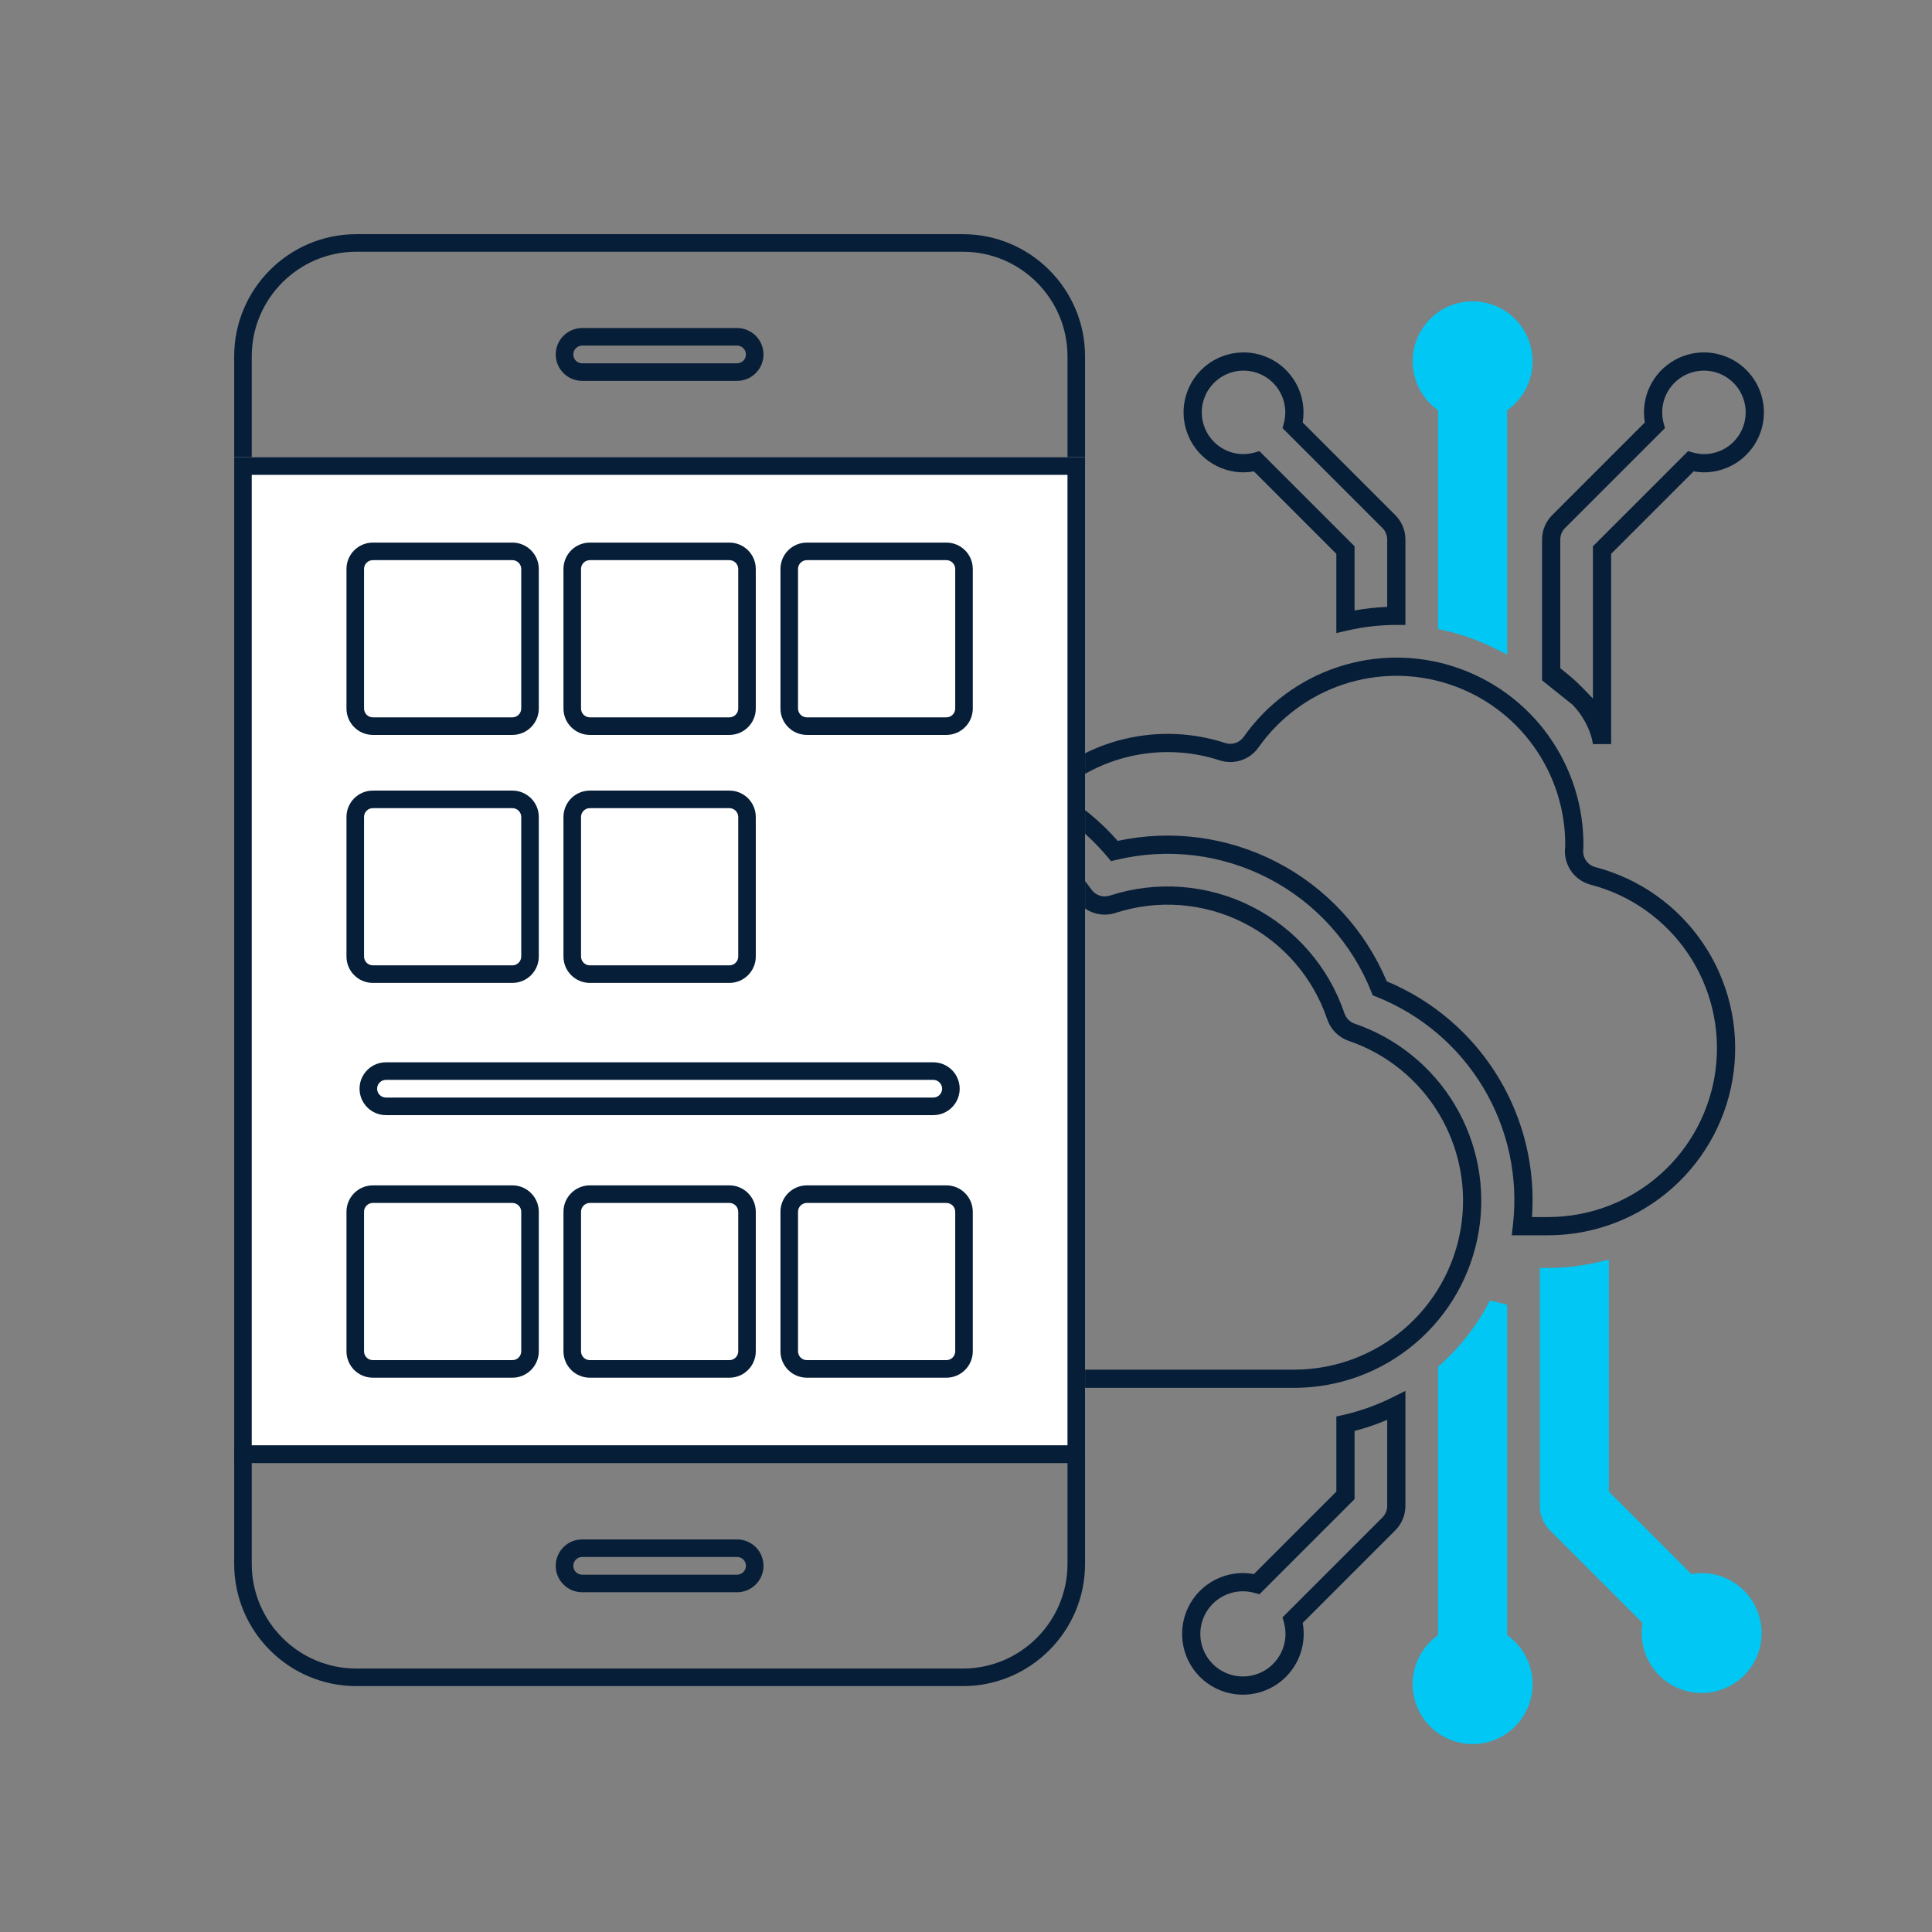 <svg width="330" height="330" viewBox="0 0 330 330" fill="none" xmlns="http://www.w3.org/2000/svg">
<rect x="0" y="0" width="330" height="330" fill="#808080" stroke="none"/>
<path fill-rule="evenodd" clip-rule="evenodd" d="M228.423 113.966C234.892 111.807 241.882 111.775 248.37 113.876C254.859 115.977 260.504 120.1 264.479 125.641C268.454 131.183 270.551 137.852 270.462 144.671L270.462 144.726L270.409 145.357C270.397 145.978 270.594 146.585 270.967 147.082C271.347 147.589 271.889 147.951 272.503 148.108L272.51 148.11C280.015 150.074 286.55 154.7 290.896 161.126C295.242 167.552 297.103 175.339 296.131 183.036C295.159 190.732 291.421 197.813 285.614 202.957C279.807 208.101 272.328 210.957 264.57 210.994L264.563 210.994H258.216L258.417 209.259C259.362 201.098 257.59 192.853 253.374 185.802C249.158 178.751 242.735 173.287 235.099 170.257L234.476 170.01L234.228 169.388C230.886 161.035 224.65 154.163 216.66 150.027C208.669 145.892 199.457 144.771 190.708 146.867L189.771 147.092L189.152 146.353C185.926 142.5 181.961 139.333 177.49 137.039L175.582 136.06L177.105 134.55C181.249 130.44 186.447 127.553 192.126 126.206C197.804 124.86 203.744 125.105 209.291 126.916C209.856 127.098 210.464 127.096 211.027 126.908C211.59 126.721 212.079 126.359 212.422 125.875C216.347 120.298 221.954 116.125 228.423 113.966ZM247.412 116.837C241.556 114.94 235.247 114.969 229.408 116.918C223.569 118.867 218.508 122.634 214.966 127.667L214.963 127.67C214.237 128.697 213.202 129.464 212.01 129.861C210.817 130.258 209.528 130.264 208.332 129.877L208.328 129.875C203.324 128.241 197.966 128.02 192.844 129.234C188.407 130.286 184.296 132.381 180.847 135.331C184.625 137.536 188.025 140.338 190.916 143.629C200.111 141.653 209.719 142.932 218.09 147.264C226.547 151.64 233.189 158.847 236.864 167.615C244.865 170.944 251.592 176.757 256.045 184.205C260.314 191.344 262.27 199.613 261.672 207.882H264.559C271.56 207.848 278.31 205.27 283.551 200.627C288.792 195.984 292.166 189.593 293.044 182.646C293.921 175.699 292.241 168.67 288.319 162.869C284.396 157.07 278.499 152.894 271.726 151.122C270.428 150.788 269.283 150.022 268.478 148.951C267.673 147.878 267.257 146.563 267.299 145.223L267.3 145.182L267.351 144.576C267.42 138.44 265.528 132.442 261.95 127.455C258.363 122.454 253.268 118.733 247.412 116.837Z" fill="#071E38"/>
<path fill-rule="evenodd" clip-rule="evenodd" d="M150.656 139.911C157.122 137.862 164.072 137.923 170.501 140.084C176.929 142.246 182.504 146.397 186.418 151.936C186.761 152.421 187.25 152.784 187.815 152.972C188.379 153.16 188.988 153.162 189.553 152.979C197.54 150.379 206.231 151.035 213.738 154.803C221.245 158.572 226.963 165.149 229.65 173.108L228.176 173.606L229.65 173.106C229.65 173.107 229.65 173.107 229.65 173.108C229.788 173.513 230.017 173.88 230.319 174.183C230.621 174.485 230.99 174.714 231.395 174.851L231.399 174.853C238.553 177.301 244.607 182.205 248.487 188.695C252.366 195.185 253.819 202.84 252.587 210.3C251.356 217.76 247.519 224.542 241.76 229.44C236.001 234.339 228.691 237.037 221.13 237.056L221.126 237.056H134.251L134.246 237.056C126.482 237.028 118.994 234.175 113.18 229.03C107.366 223.885 103.623 216.8 102.65 209.097C101.678 201.395 103.542 193.602 107.895 187.173C112.248 180.744 118.792 176.12 126.305 174.163L126.311 174.162C126.925 174.004 127.467 173.643 127.847 173.136C128.225 172.633 128.421 172.017 128.405 171.389L128.406 171.408L129.96 171.325L128.405 171.374C128.405 171.379 128.405 171.384 128.405 171.389L128.352 170.384L128.352 170.342C128.36 163.559 130.525 156.955 134.535 151.485C138.545 146.014 144.191 141.961 150.656 139.911ZM169.509 143.034C163.706 141.083 157.433 141.028 151.596 142.878C145.76 144.728 140.664 148.386 137.045 153.324C133.434 158.251 131.48 164.196 131.464 170.304L131.514 171.26L131.515 171.277C131.557 172.617 131.141 173.932 130.336 175.005C129.531 176.076 128.385 176.842 127.087 177.176C120.306 178.942 114.401 183.116 110.472 188.918C106.543 194.721 104.86 201.755 105.738 208.708C106.615 215.66 109.994 222.056 115.242 226.7C120.49 231.343 127.248 233.918 134.255 233.944C134.256 233.944 134.256 233.944 134.257 233.944L221.123 233.944C227.947 233.927 234.545 231.492 239.744 227.07C244.942 222.648 248.405 216.527 249.517 209.793C250.628 203.059 249.317 196.15 245.815 190.292C242.314 184.434 236.85 180.008 230.394 177.798C229.537 177.507 228.758 177.023 228.118 176.383C227.478 175.743 226.993 174.963 226.703 174.105L226.702 174.104C224.277 166.921 219.117 160.986 212.342 157.585C205.567 154.184 197.724 153.592 190.515 155.938L190.514 155.939C189.317 156.327 188.027 156.322 186.833 155.925C185.639 155.528 184.603 154.76 183.877 153.732C180.344 148.732 175.312 144.985 169.509 143.034Z" fill="#071E38"/>
<path fill-rule="evenodd" clip-rule="evenodd" d="M245.297 53.584C247.086 52.211 249.278 51.467 251.533 51.467C253.787 51.467 255.979 52.211 257.768 53.584C259.557 54.957 260.843 56.881 261.427 59.059C262.011 61.238 261.859 63.547 260.996 65.631C260.252 67.429 259.013 68.971 257.432 70.085V111.808L255.184 110.69C252.531 109.372 249.732 108.374 246.844 107.717L245.633 107.441V70.085C244.052 68.971 242.814 67.429 242.069 65.631C241.206 63.547 241.054 61.238 241.638 59.059C242.222 56.881 243.508 54.957 245.297 53.584Z" fill="#00C7F4"/>
<path fill-rule="evenodd" clip-rule="evenodd" d="M246.148 232.984C249.566 229.907 252.394 226.231 254.491 222.137L257.432 222.847V279.29C259.013 280.404 260.252 281.946 260.996 283.744C261.859 285.828 262.011 288.137 261.427 290.316C260.843 292.494 259.557 294.418 257.768 295.791C255.979 297.164 253.787 297.908 251.533 297.908C249.278 297.908 247.086 297.164 245.297 295.791C243.508 294.418 242.222 292.494 241.638 290.316C241.054 288.137 241.206 285.828 242.069 283.744C242.814 281.946 244.052 280.404 245.633 279.29V233.448L246.148 232.984Z" fill="#00C7F4"/>
<path fill-rule="evenodd" clip-rule="evenodd" d="M274.807 215.159V254.776L288.894 268.863C289.457 268.759 290.029 268.703 290.603 268.694L290.612 268.694L290.621 268.694C292.761 268.686 294.85 269.349 296.595 270.59C298.339 271.831 299.651 273.586 300.347 275.611C301.042 277.636 301.085 279.827 300.471 281.878C299.856 283.928 298.615 285.735 296.921 287.044C295.227 288.352 293.165 289.098 291.026 289.174C288.887 289.251 286.777 288.656 284.994 287.472C283.21 286.289 281.842 284.576 281.082 282.575C280.431 280.861 280.254 279.01 280.561 277.215L264.736 261.39C263.63 260.284 263.008 258.784 263.008 257.219V216.574L264.559 216.569C267.367 216.561 270.165 216.236 272.9 215.602L274.807 215.159Z" fill="#00C7F4"/>
<path fill-rule="evenodd" clip-rule="evenodd" d="M275.196 127.101V94.599L289.283 80.512C289.846 80.616 290.418 80.672 290.992 80.681L291 80.681L291.009 80.681C293.15 80.689 295.239 80.026 296.984 78.785C298.728 77.545 300.04 75.789 300.735 73.764C301.43 71.739 301.474 69.548 300.859 67.497C300.245 65.447 299.003 63.64 297.31 62.331C295.616 61.023 293.554 60.278 291.415 60.201C289.276 60.124 287.166 60.719 285.382 61.903C283.599 63.086 282.231 64.799 281.471 66.8C280.82 68.514 280.643 70.365 280.949 72.16L265.125 87.985C264.019 89.091 263.397 90.591 263.396 92.156V116.209L268.583 120.358C270.139 121.914 271.695 124.507 272.084 127.101H275.196ZM266.508 114.134V92.156C266.509 91.417 266.802 90.708 267.325 90.186L284.382 73.129L284.153 72.263C283.772 70.823 283.851 69.299 284.38 67.905C284.909 66.512 285.862 65.32 287.103 64.496C288.345 63.671 289.814 63.257 291.303 63.311C292.792 63.364 294.228 63.883 295.407 64.794C296.586 65.705 297.451 66.963 297.878 68.391C298.306 69.818 298.276 71.344 297.792 72.753C297.308 74.163 296.395 75.385 295.18 76.249C293.968 77.111 292.517 77.573 291.029 77.569C290.414 77.559 289.802 77.47 289.209 77.305L288.334 77.06L272.084 93.31V119.321C269.62 116.728 269.102 116.209 266.508 114.134Z" fill="#071E38"/>
<path fill-rule="evenodd" clip-rule="evenodd" d="M212.038 60.201C214.177 60.124 216.286 60.719 218.07 61.903C219.854 63.087 221.221 64.799 221.982 66.8C222.632 68.514 222.81 70.365 222.503 72.16L238.327 87.985C238.327 87.985 238.327 87.985 238.327 87.985C239.434 89.091 240.056 90.591 240.056 92.156V106.742L238.501 106.743C235.694 106.746 232.897 107.065 230.162 107.694L228.257 108.133V94.599L214.17 80.512C213.606 80.616 213.035 80.672 212.461 80.681L212.452 80.681L212.443 80.681C210.303 80.689 208.213 80.026 206.469 78.785C204.724 77.545 203.412 75.789 202.717 73.764C202.022 71.739 201.979 69.548 202.593 67.497C203.208 65.447 204.449 63.64 206.143 62.331C207.837 61.023 209.898 60.278 212.038 60.201ZM216.349 64.496C215.107 63.672 213.639 63.257 212.149 63.311C210.66 63.364 209.225 63.883 208.046 64.794C206.866 65.705 206.002 66.963 205.574 68.391C205.146 69.818 205.177 71.344 205.661 72.754C206.145 74.163 207.058 75.385 208.272 76.249C209.485 77.111 210.936 77.573 212.423 77.569C213.039 77.559 213.65 77.47 214.243 77.305L215.119 77.061L231.369 93.31V104.271C233.211 103.939 235.074 103.736 236.944 103.663V92.157C236.944 92.156 236.944 92.157 236.944 92.157C236.944 91.417 236.65 90.708 236.127 90.186L219.07 73.129L219.299 72.263C219.681 70.823 219.602 69.299 219.072 67.905C218.543 66.512 217.591 65.32 216.349 64.496Z" fill="#071E38"/>
<path fill-rule="evenodd" clip-rule="evenodd" d="M240.057 237.571V257.219C240.057 258.783 239.435 260.284 238.329 261.39C238.329 261.39 238.329 261.39 238.329 261.39L222.513 277.206C222.869 279.143 222.667 281.149 221.921 282.986C221.058 285.113 219.515 286.893 217.533 288.05C215.551 289.207 213.241 289.675 210.966 289.38C208.69 289.086 206.575 288.047 204.952 286.424C203.33 284.801 202.29 282.687 201.996 280.411C201.702 278.135 202.17 275.826 203.326 273.844C204.483 271.862 206.264 270.319 208.39 269.455C210.227 268.71 212.233 268.508 214.171 268.863L228.258 254.776V241.951L229.469 241.676C232.357 241.018 235.156 240.018 237.807 238.695L240.057 237.571ZM231.37 244.415V256.065L215.121 272.314L214.246 272.07C212.697 271.64 211.05 271.734 209.561 272.339C208.071 272.943 206.824 274.024 206.014 275.412C205.204 276.8 204.876 278.418 205.082 280.012C205.288 281.606 206.016 283.087 207.153 284.223C208.289 285.36 209.77 286.088 211.364 286.294C212.959 286.5 214.576 286.173 215.964 285.362C217.352 284.552 218.433 283.305 219.038 281.816C219.642 280.326 219.737 278.679 219.306 277.13L219.063 276.255L236.128 259.189C236.651 258.667 236.945 257.958 236.945 257.219C236.945 257.219 236.945 257.219 236.945 257.219V242.517C235.136 243.285 233.273 243.919 231.37 244.415Z" fill="#071E38"/>
<path fill-rule="evenodd" clip-rule="evenodd" d="M60.86 43C51.013 43 43 51.017 43 60.86V78.088H182.334V60.86C182.334 51.017 174.321 43 164.473 43H60.86ZM40 60.86C40 49.361 49.355 40 60.86 40H164.473C175.979 40 185.334 49.361 185.334 60.86V81.088H40V60.86ZM99.435 59.032C98.602 59.032 97.924 59.711 97.924 60.544C97.924 61.38 98.601 62.056 99.435 62.056H125.898C126.733 62.056 127.41 61.38 127.41 60.544C127.41 59.711 126.731 59.032 125.898 59.032H99.435ZM94.924 60.544C94.924 58.054 96.945 56.032 99.435 56.032H125.898C128.388 56.032 130.41 58.054 130.41 60.544C130.41 63.041 128.387 65.056 125.898 65.056H99.435C96.947 65.056 94.924 63.041 94.924 60.544Z" fill="#071E38"/>
<path fill-rule="evenodd" clip-rule="evenodd" d="M40 78.112H185.334V249.888H40V78.112Z" fill="white"/>
<path fill-rule="evenodd" clip-rule="evenodd" d="M40 78.112H185.334V249.888H40V78.112ZM43 81.112V246.888H182.334V81.112H43ZM63.691 95.678C62.853 95.678 62.18 96.352 62.18 97.19V121.018C62.18 121.852 62.855 122.529 63.691 122.529H87.519C88.352 122.529 89.031 121.851 89.031 121.018V97.19C89.031 96.353 88.354 95.678 87.519 95.678H63.691ZM59.18 97.19C59.18 94.695 61.196 92.678 63.691 92.678H87.519C90.007 92.678 92.031 94.693 92.031 97.19V121.018C92.031 123.508 90.009 125.529 87.519 125.529H63.691C61.195 125.529 59.18 123.506 59.18 121.018V97.19ZM100.756 95.678C99.918 95.678 99.244 96.352 99.244 97.19V121.018C99.244 121.852 99.919 122.529 100.756 122.529H124.583C125.416 122.529 126.095 121.851 126.095 121.018V97.19C126.095 96.353 125.418 95.678 124.583 95.678H100.756ZM96.244 97.19C96.244 94.695 98.261 92.678 100.756 92.678H124.583C127.072 92.678 129.095 94.693 129.095 97.19V121.018C129.095 123.508 127.073 125.529 124.583 125.529H100.756C98.259 125.529 96.244 123.506 96.244 121.018V97.19ZM137.82 95.678C136.982 95.678 136.308 96.352 136.308 97.19V121.018C136.308 121.852 136.983 122.529 137.82 122.529H161.647C162.481 122.529 163.159 121.851 163.159 121.018V97.19C163.159 96.353 162.482 95.678 161.647 95.678H137.82ZM133.308 97.19C133.308 94.695 135.325 92.678 137.82 92.678H161.647C164.136 92.678 166.159 94.693 166.159 97.19V121.018C166.159 123.508 164.137 125.529 161.647 125.529H137.82C135.323 125.529 133.308 123.506 133.308 121.018V97.19ZM63.691 138.038C62.853 138.038 62.18 138.712 62.18 139.55V163.378C62.18 164.212 62.855 164.889 63.691 164.889H87.519C88.352 164.889 89.031 164.211 89.031 163.378V139.55C89.031 138.713 88.354 138.038 87.519 138.038H63.691ZM59.18 139.55C59.18 137.055 61.196 135.038 63.691 135.038H87.519C90.007 135.038 92.031 137.053 92.031 139.55V163.378C92.031 165.867 90.009 167.889 87.519 167.889H63.691C61.195 167.889 59.18 165.866 59.18 163.378V139.55ZM100.756 138.038C99.918 138.038 99.244 138.712 99.244 139.55V163.378C99.244 164.212 99.919 164.889 100.756 164.889H124.583C125.416 164.889 126.095 164.211 126.095 163.378V139.55C126.095 138.713 125.418 138.038 124.583 138.038H100.756ZM96.244 139.55C96.244 137.055 98.261 135.038 100.756 135.038H124.583C127.072 135.038 129.095 137.053 129.095 139.55V163.378C129.095 165.867 127.073 167.889 124.583 167.889H100.756C98.259 167.889 96.244 165.866 96.244 163.378V139.55ZM65.925 184.449C65.089 184.449 64.413 185.126 64.413 185.96C64.413 186.795 65.089 187.472 65.925 187.472H159.414C160.244 187.472 160.921 186.797 160.921 185.96C160.921 185.126 160.245 184.449 159.409 184.449H65.925ZM61.413 185.96C61.413 183.472 63.428 181.449 65.925 181.449H159.409C161.905 181.449 163.921 183.472 163.921 185.96C163.921 188.447 161.907 190.472 159.414 190.472H65.925C63.428 190.472 61.413 188.449 61.413 185.96ZM63.691 205.47C62.855 205.47 62.18 206.148 62.18 206.982V230.81C62.18 231.648 62.853 232.322 63.691 232.322H87.519C88.354 232.322 89.031 231.646 89.031 230.81V206.982C89.031 206.149 88.352 205.47 87.519 205.47H63.691ZM59.18 206.982C59.18 204.494 61.195 202.47 63.691 202.47H87.519C90.009 202.47 92.031 204.492 92.031 206.982V230.81C92.031 233.306 90.007 235.322 87.519 235.322H63.691C61.196 235.322 59.18 233.305 59.18 230.81V206.982ZM100.756 205.47C99.919 205.47 99.244 206.148 99.244 206.982V230.81C99.244 231.648 99.918 232.322 100.756 232.322H124.583C125.418 232.322 126.095 231.646 126.095 230.81V206.982C126.095 206.149 125.416 205.47 124.583 205.47H100.756ZM96.244 206.982C96.244 204.494 98.259 202.47 100.756 202.47H124.583C127.073 202.47 129.095 204.492 129.095 206.982V230.81C129.095 233.306 127.072 235.322 124.583 235.322H100.756C98.261 235.322 96.244 233.305 96.244 230.81V206.982ZM137.82 205.47C136.983 205.47 136.308 206.148 136.308 206.982V230.81C136.308 231.648 136.982 232.322 137.82 232.322H161.647C162.482 232.322 163.159 231.646 163.159 230.81V206.982C163.159 206.149 162.481 205.47 161.647 205.47H137.82ZM133.308 206.982C133.308 204.494 135.323 202.47 137.82 202.47H161.647C164.137 202.47 166.159 204.492 166.159 206.982V230.81C166.159 233.306 164.136 235.322 161.647 235.322H137.82C135.325 235.322 133.308 233.305 133.308 230.81V206.982Z" fill="#071E38"/>
<path fill-rule="evenodd" clip-rule="evenodd" d="M40 246.912H185.334V267.135C185.334 278.639 175.979 288 164.473 288H60.86C49.355 288 40 278.639 40 267.135V246.912ZM43 249.912V267.135C43 276.983 51.013 285 60.86 285H164.473C174.321 285 182.334 276.983 182.334 267.135V249.912H43ZM99.435 265.944C98.601 265.944 97.924 266.62 97.924 267.456C97.924 268.289 98.602 268.968 99.435 268.968H125.898C126.731 268.968 127.41 268.289 127.41 267.456C127.41 266.62 126.733 265.944 125.898 265.944H99.435ZM94.924 267.456C94.924 264.959 96.947 262.944 99.435 262.944H125.898C128.387 262.944 130.41 264.959 130.41 267.456C130.41 269.946 128.388 271.968 125.898 271.968H99.435C96.945 271.968 94.924 269.946 94.924 267.456Z" fill="#071E38"/>
</svg>
